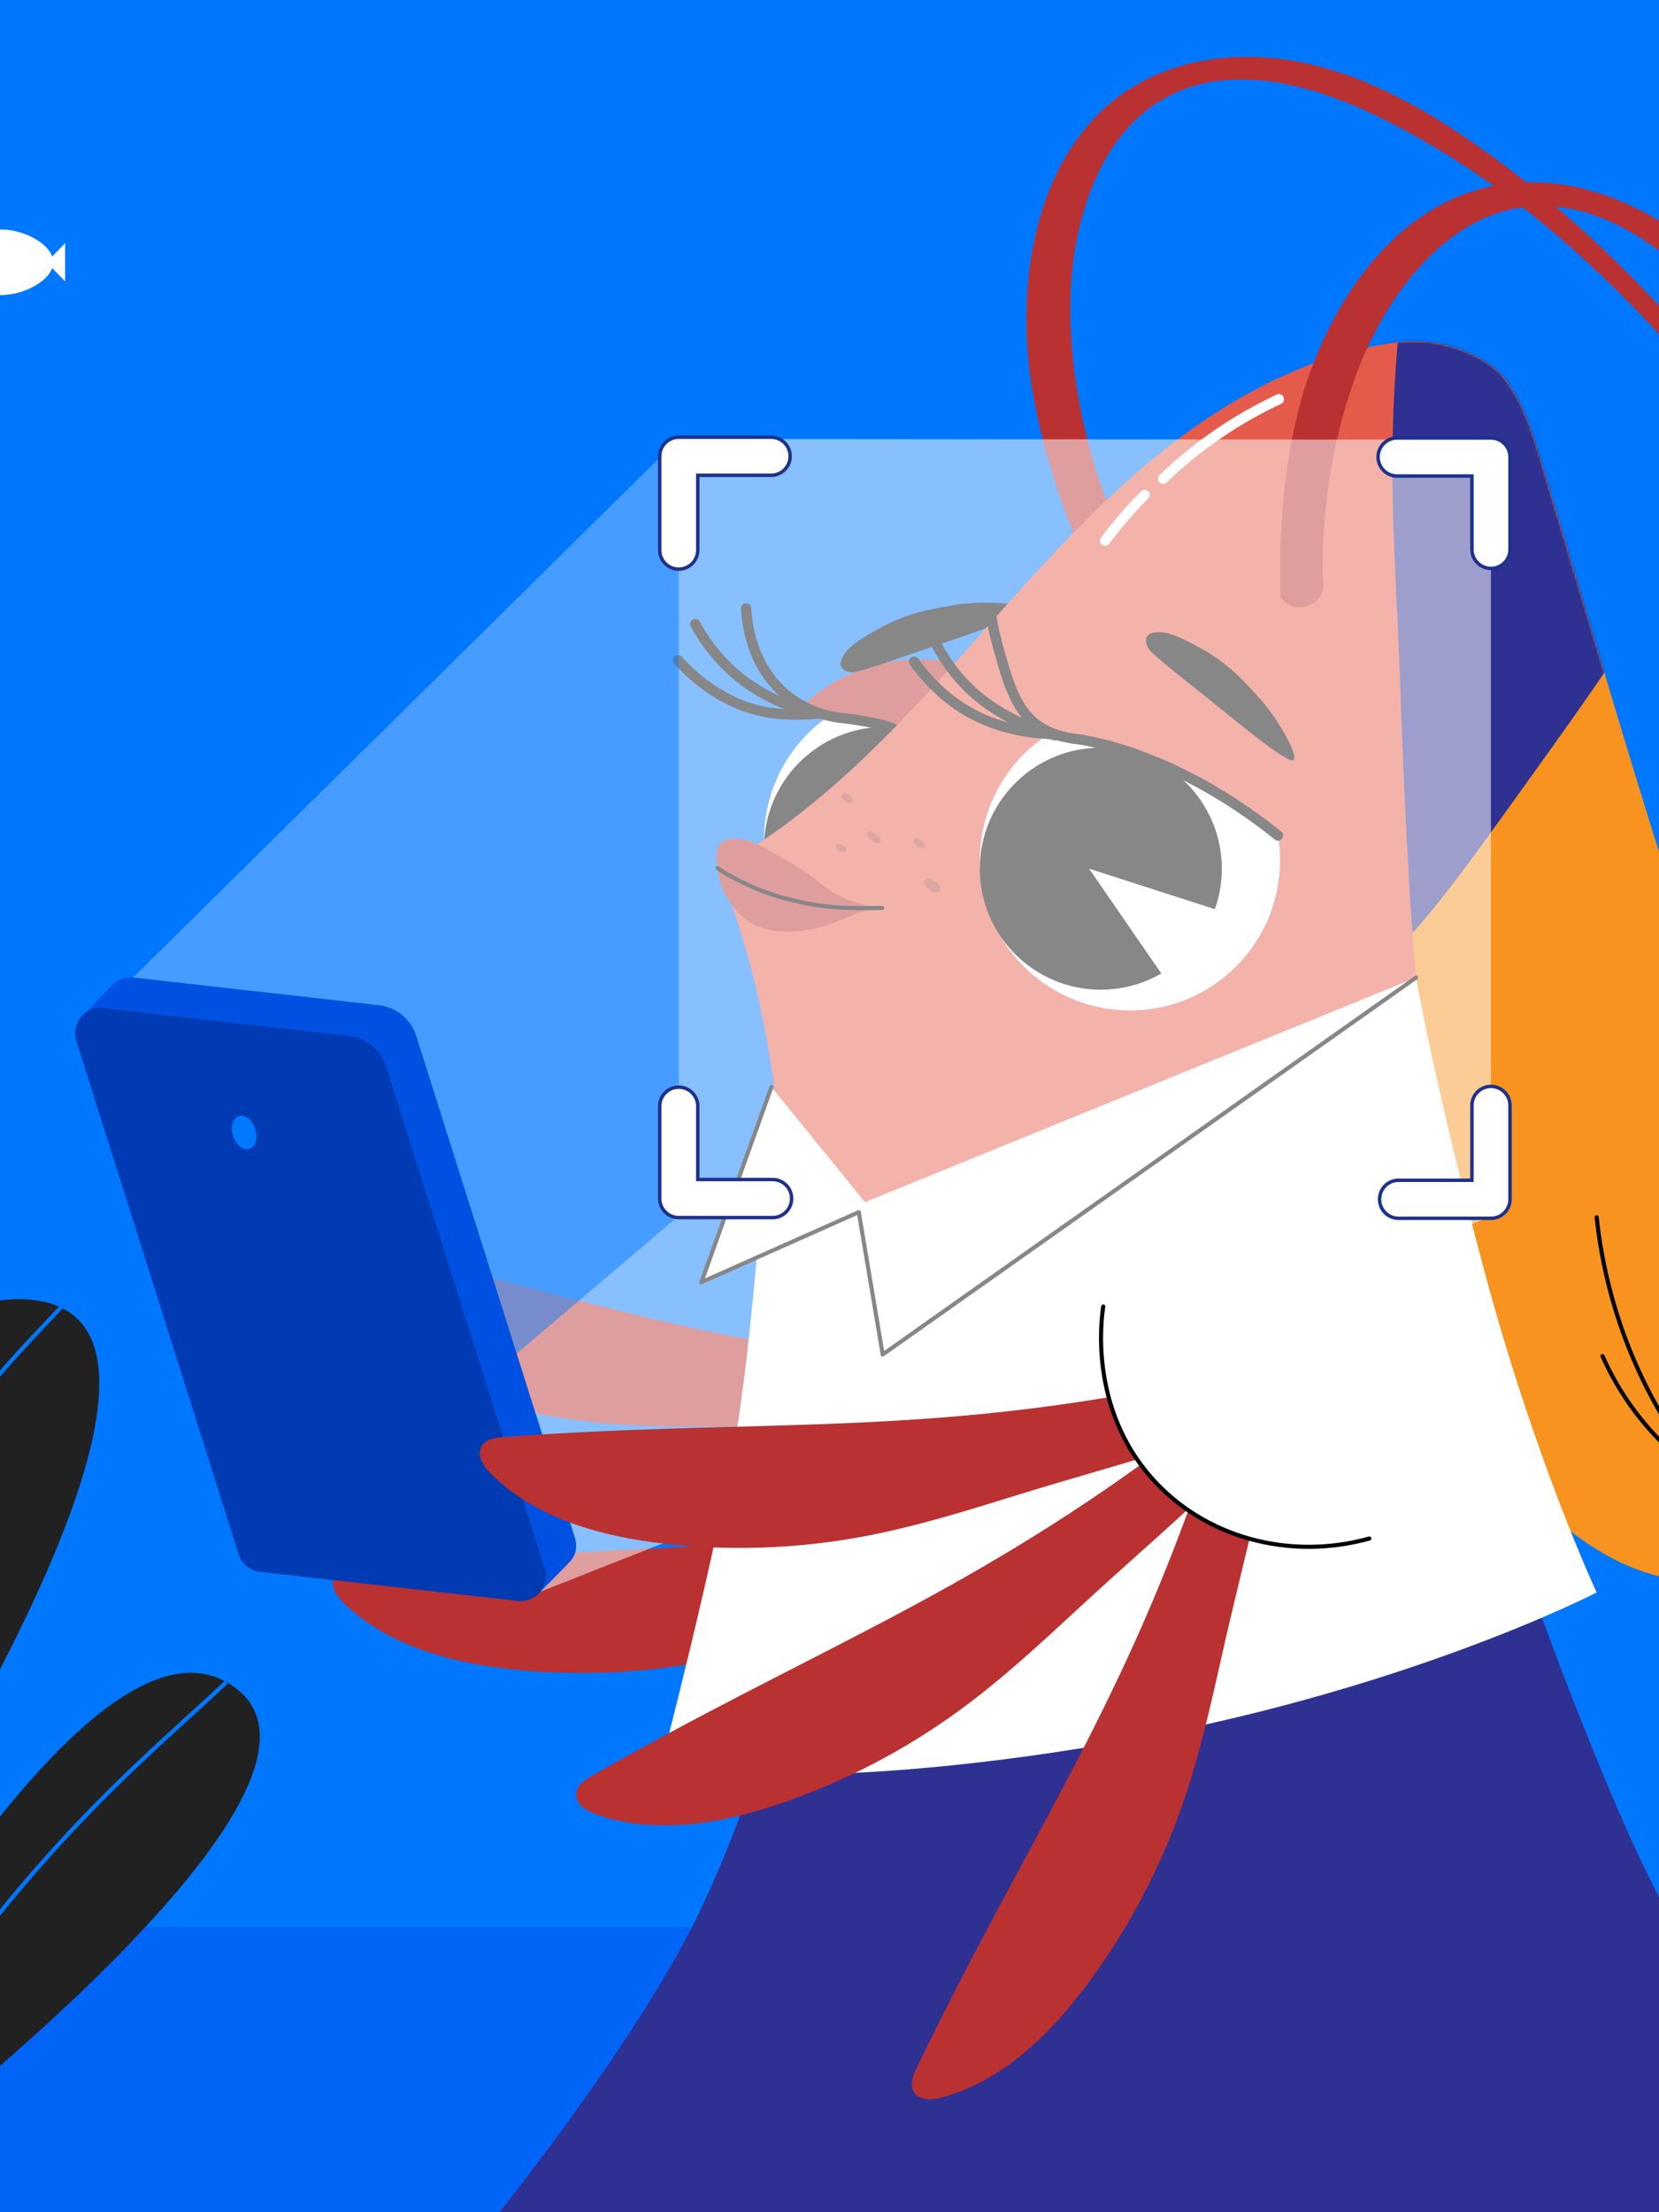 <?xml version="1.0" encoding="UTF-8"?>
<svg xmlns="http://www.w3.org/2000/svg" width="810" height="1080" viewBox="0 0 810 1080" fill="none">
  <rect x="0" y="0" width="810" height="1080" fill="#333333" stroke="none"/>
  <g clip-path="url(#clip0_4546_5552)">
    <rect width="810" height="1080" fill="#0065F7"></rect>
    <path d="M1372.48 0H-297.54V940.7H1372.48V0Z" fill="#0077FF"></path>
    <path d="M693.135 166.74C705.798 166.664 726.21 173.772 734.854 185.025C743.498 196.278 747.863 210.156 752.008 223.739C803.654 392.851 847.576 566.894 937.058 719.401C936.113 702.839 957.175 693.806 973.653 695.756C995.643 698.356 1016.02 712.125 1026.62 731.557C1037.24 750.99 1037.8 775.581 1028.1 795.478C1023.1 805.743 1015.12 815.037 1004.48 819.191C992.191 823.994 978.313 821.377 965.675 817.587C925.822 805.65 889.405 782.503 861.682 751.488C853.536 769.267 829.73 774.019 810.669 769.655C788.594 764.607 769.457 750.94 752.742 735.66C690.282 678.569 654.759 596.473 640.906 512.993C627.054 429.514 633.225 344.033 643.439 260.038C647.449 227.09 638.188 163.634 693.127 166.732L693.135 166.74Z" fill="#F7931E"></path>
    <mask id="mask0_4546_5552" style="mask-type:luminance" maskUnits="userSpaceOnUse" x="632" y="166" width="403" height="656">
      <path d="M693.135 166.74C705.798 166.664 726.21 173.772 734.854 185.025C743.498 196.278 747.863 210.156 752.008 223.739C803.654 392.851 847.576 566.894 937.058 719.401C936.113 702.839 957.175 693.806 973.653 695.756C995.643 698.356 1016.02 712.125 1026.62 731.557C1037.24 750.99 1037.8 775.581 1028.1 795.478C1023.1 805.743 1015.12 815.037 1004.48 819.191C992.191 823.994 978.313 821.377 965.675 817.587C925.822 805.65 889.405 782.503 861.682 751.488C853.536 769.267 829.73 774.019 810.669 769.655C788.594 764.607 769.457 750.94 752.742 735.66C690.282 678.569 654.759 596.473 640.906 512.993C627.054 429.514 633.225 344.033 643.439 260.038C647.449 227.09 638.188 163.634 693.127 166.732L693.135 166.74Z" fill="white"></path>
    </mask>
    <g mask="url(#mask0_4546_5552)">
      <path d="M656.304 474.482C676.252 478.526 699.289 446.414 745.356 382.173C806.17 297.367 836.577 254.965 824.091 208.957C812.56 166.47 767.473 125.883 724.184 130.222C678.759 134.772 653.552 186.95 640.56 213.845C588.551 321.511 614.18 465.931 656.304 474.482Z" fill="#2E3192"></path>
    </g>
    <path d="M543.169 251.951C528.48 216.698 519.566 170.193 523.466 132.206C526.876 99.021 539.944 63.659 569.203 47.628C600.589 30.433 639.843 40.909 672.048 56.517C732.854 85.987 784.441 132.037 828 183.691C871.559 235.346 907.664 292.783 943.617 350.001C971.771 394.818 979.849 409.633 1028.09 484.444C1072.78 553.767 1175.41 560.74 1175.41 560.74C1103.92 543.882 1066.27 527.159 1031.14 474.955C983.175 403.665 943.01 327.327 894.512 256.4C846.015 185.473 789.675 118.471 719.035 69.56C694.14 52.322 667.11 37.245 637.513 30.846C607.917 24.447 575.323 27.537 550.125 44.328C509.486 71.409 497.449 126.566 502.016 175.191C504.759 204.475 515.421 240.876 527.265 267.805L543.177 251.976L543.169 251.951Z" fill="#BA3131"></path>
    <path d="M497.956 1159.27C465.379 1159.33 435.487 1142.03 412.179 1121.01C396.647 1107 382.524 1089.77 380.895 1069.77H499.315L497.947 1159.26L497.956 1159.27Z" fill="#E55B4B"></path>
    <path d="M446.318 483.16C486.8 483.16 519.617 450.343 519.617 409.861C519.617 369.379 486.8 336.562 446.318 336.562C405.836 336.562 373.019 369.379 373.019 409.861C373.019 450.343 405.836 483.16 446.318 483.16Z" fill="white"></path>
    <path d="M432.093 473.031C464.724 473.031 491.177 446.578 491.177 413.947C491.177 381.316 464.724 354.864 432.093 354.864C399.462 354.864 373.01 381.316 373.01 413.947C373.01 446.578 399.462 473.031 432.093 473.031Z" fill="black"></path>
    <path d="M507.266 440.015L426.36 413.947L466.813 472.591L507.266 440.015Z" fill="white"></path>
    <mask id="mask1_4546_5552" style="mask-type:luminance" maskUnits="userSpaceOnUse" x="349" y="296" width="219" height="139">
      <path d="M543.262 434.038C510.213 376.229 432.381 342.986 373.711 349.84C315.041 356.704 379.637 296.126 379.637 296.126L541.819 304.525L567.718 427.031L543.254 434.038H543.262Z" fill="white"></path>
    </mask>
    <g mask="url(#mask1_4546_5552)">
      <path d="M523.931 437.465C542.3 395.907 523.509 347.317 481.942 328.947C440.383 310.578 391.793 329.37 373.424 370.936C373.424 370.936 391.675 364.622 442.899 384.578C494.123 404.534 523.931 437.474 523.931 437.474V437.465Z" fill="#BA3131"></path>
    </g>
    <path d="M330.995 322.237C335.824 327.673 343.438 334.882 354.362 340.758C373.364 350.972 391.429 348.845 400.074 348.381" stroke="black" stroke-width="5" stroke-linecap="round" stroke-linejoin="round"></path>
    <path d="M339.454 304.652C342.898 311.051 348.639 319.831 357.908 328.07C374.04 342.395 391.556 346.835 400.065 348.38" stroke="black" stroke-width="5" stroke-linecap="round" stroke-linejoin="round"></path>
    <path d="M364.28 297.013C366.568 333.017 390.407 348.878 412.44 350.66C412.44 350.66 429.83 352.762 436.288 355.75" stroke="black" stroke-width="5" stroke-linecap="round" stroke-linejoin="round"></path>
    <path d="M430.675 306.037C443.506 299.123 454.59 297.283 467.16 295.189C478.143 293.366 501.594 294.084 499.821 298.043C498.048 302.01 461.732 313.381 447.187 318.463C436.255 322.279 419.718 328.045 416.535 328.154C412.306 328.306 408.212 325.867 411.85 320.025C414.332 316.024 417.852 312.951 430.683 306.037H430.675Z" fill="black"></path>
    <path d="M496.402 765.434C468.063 774.838 452.26 779.253 423.921 788.657C399.533 796.753 375.078 804.865 349.905 810.04C318.164 816.565 285.444 818.338 253.188 815.282C222.418 812.37 190.517 804.257 168.147 782.925C164.466 779.414 160.861 774.138 163.225 769.638C165.175 765.941 170.012 765.113 174.174 764.733C295.633 753.59 372.545 760.344 491.852 735.01L496.393 765.426L496.402 765.434Z" fill="#BA3131"></path>
    <path d="M442.983 696.077C413.124 696.465 396.731 695.891 366.872 696.28C341.176 696.617 315.412 696.947 289.85 694.262C257.62 690.877 225.904 682.663 196.08 669.992C167.631 657.904 139.681 640.522 124.815 613.424C122.367 608.967 120.527 602.847 124.148 599.276C127.128 596.338 131.991 597.022 136.068 597.917C255.206 624.053 326.462 653.759 447.845 665.721L442.974 696.086L442.983 696.077Z" fill="#BA3131"></path>
    <path d="M682.896 166.968C635.783 173.097 592.899 198.127 556.853 229.074C520.807 260.021 490.543 296.996 458.549 332.113C426.555 367.231 392.062 401.124 350.293 423.756C383.562 503.007 384.777 593.857 386.82 678.586C387.892 723.234 387.369 767.924 385.233 812.539C384.178 834.681 381.797 856.925 382.43 879.11C382.962 897.673 384.862 920.415 399.744 933.559C413.285 945.529 433.317 947.564 450.462 949.969C472.14 953.008 494.021 954.756 515.919 954.722C553.046 954.663 589.64 948.577 625.357 938.691C668.722 926.696 712.703 908.065 744.047 874.703C769.339 847.783 720.267 654.679 710.399 602.256C695.415 522.617 689.421 498.018 683.444 328.973C681.545 275.25 676.927 229.606 682.474 166.757" fill="#E55B4B"></path>
    <path d="M494.376 1159.27C474.369 1132.44 469.963 1081.09 476.918 1060.44" stroke="black" stroke-width="2" stroke-linecap="round" stroke-linejoin="round"></path>
    <path d="M741.734 759.001C741.734 759.001 773.23 849.167 800.919 907.778C828.608 966.389 912.594 1107.67 912.594 1107.67C912.594 1107.67 798.564 1138.61 593.321 1138.61C388.078 1138.61 236.583 1089.04 236.583 1089.04C236.583 1089.04 311.511 997.403 342.467 931.415C373.414 865.426 386.448 803.523 386.448 803.523L741.743 759.001H741.734Z" fill="#2E3192"></path>
    <path d="M691.38 477.26L422.275 588.505L375.576 531.489C375.576 531.489 369.422 637.593 360.009 696.373C350.597 755.152 322.359 863.248 322.359 863.248C322.359 863.248 397.651 875.919 540.999 851.303C684.348 826.687 779.553 777.455 779.553 777.455C779.553 777.455 749.509 713.02 724.893 621.073C700.277 529.126 691.371 477.251 691.371 477.251L691.38 477.26Z" fill="white"></path>
    <path d="M691.38 477.26L422.275 586.876L376.665 530.679L342.459 625.969L419.295 591.763L430.97 661.264L691.38 477.26Z" fill="white"></path>
    <path d="M551.687 493.299C592.169 493.299 624.986 460.482 624.986 420C624.986 379.518 592.169 346.701 551.687 346.701C511.205 346.701 478.388 379.518 478.388 420C478.388 460.482 511.205 493.299 551.687 493.299Z" fill="white"></path>
    <mask id="mask2_4546_5552" style="mask-type:luminance" maskUnits="userSpaceOnUse" x="443" y="275" width="244" height="179">
      <path d="M664.391 453.404C645.178 412.436 551.61 345.071 471.321 359.794C391.041 374.516 509.14 275.824 509.14 275.824L612.635 285.059L686.222 396.895L664.4 453.412L664.391 453.404Z" fill="white"></path>
    </mask>
    <g mask="url(#mask2_4546_5552)">
      <path d="M652.287 457.76C673.948 408.764 651.789 351.487 602.793 329.826C553.798 308.164 496.521 330.324 474.859 379.319C474.859 379.319 496.377 371.874 556.761 395.401C617.153 418.928 652.287 457.751 652.287 457.751V457.76Z" fill="#E55B4B"></path>
    </g>
    <path d="M537.471 483.169C570.102 483.169 596.555 456.717 596.555 424.086C596.555 391.455 570.102 365.002 537.471 365.002C504.84 365.002 478.388 391.455 478.388 424.086C478.388 456.717 504.84 483.169 537.471 483.169Z" fill="black"></path>
    <path d="M612.636 450.145L531.73 424.085L572.183 482.73L612.636 450.145Z" fill="white"></path>
    <path d="M446.317 323.005C450.488 328.956 457.224 337.001 467.405 344.084C485.107 356.409 504.185 357.844 512.813 358.376" stroke="black" stroke-width="5" stroke-linecap="round" stroke-linejoin="round"></path>
    <path d="M454.717 309.397C457.638 316.057 462.66 325.259 471.254 334.207C486.196 349.774 506.65 356.797 515.007 359.017" stroke="black" stroke-width="5" stroke-linecap="round" stroke-linejoin="round"></path>
    <path d="M483.638 297.013C483.992 304.273 486.727 314.192 490.239 326.086C496.629 347.764 504.463 357.641 524.453 360.672C524.453 360.672 570.098 364.605 624.006 407.937" stroke="black" stroke-width="5" stroke-linecap="round" stroke-linejoin="round"></path>
    <path d="M350.292 423.757C350.968 434.157 358.515 446.507 367.834 451.175C377.154 455.844 388.12 455.362 398.309 453.184C410.693 450.542 418.037 444 430.691 443.274C430.691 443.274 413.411 441.231 404.201 434.039C388.483 421.764 386.744 421.68 373.853 414.251C369.151 411.533 360.794 407.819 354.387 410.106C347.971 412.394 350.073 421.705 350.284 423.757" fill="#BA3131"></path>
    <path d="M430.692 443.274C410.44 443.552 400.285 443.274 381.012 437.922C368.915 434.562 355.139 427.42 350.293 423.756" stroke="black" stroke-width="2" stroke-linecap="round" stroke-linejoin="round"></path>
    <path d="M645.837 282.316C644.833 244.134 653.283 197.545 670.614 163.516C685.75 133.785 710.686 105.513 743.752 101.098C779.225 96.362 812.071 120.286 836.485 146.447C882.585 195.848 914.114 257.388 936.139 321.275C958.163 385.161 971.146 451.741 984.062 518.067C994.175 570.018 996.37 586.749 1014.41 673.91C1031.12 754.68 1124.35 798.171 1124.35 798.171C1063.73 756.68 1034.64 727.523 1020.68 666.169C1001.62 582.385 991.66 496.701 971.982 413.061C952.296 329.421 923.89 246.625 875.62 175.537C858.61 150.491 838.831 126.685 813.531 110.046C788.232 93.416 756.71 84.544 727.156 91.129C679.486 101.748 648.387 148.861 635.125 195.865C627.139 224.17 623.965 261.972 625.307 291.357C625.307 291.357 628.81 298.921 638.493 295.755C648.176 292.59 645.854 282.325 645.854 282.325L645.837 282.316Z" fill="#BA3131"></path>
    <path d="M779.562 594.245C781.773 615.105 788.147 649.572 808.88 686.555C825.586 716.363 845.5 736.876 859.918 749.539" stroke="black" stroke-width="2" stroke-linecap="round" stroke-linejoin="round"></path>
    <path d="M782.415 662.049C785.961 670.018 791.093 679.591 798.589 689.51C810.399 705.127 823.349 715.375 832.913 721.723" stroke="black" stroke-width="2" stroke-linecap="round" stroke-linejoin="round"></path>
    <path d="M376.665 530.679L342.459 625.969L419.295 591.763L430.97 661.264L691.38 477.26" stroke="black" stroke-width="2" stroke-linecap="round" stroke-linejoin="round"></path>
    <path d="M458.663 435.155C459.574 434.051 458.765 431.879 456.855 430.303C454.945 428.728 452.659 428.346 451.748 429.45C450.837 430.554 451.647 432.726 453.556 434.302C455.466 435.877 457.753 436.259 458.663 435.155Z" fill="#B4433C"></path>
    <path d="M451.13 413.586C451.759 412.823 451.163 411.294 449.8 410.169C448.437 409.045 446.823 408.752 446.194 409.514C445.565 410.276 446.16 411.806 447.523 412.93C448.886 414.055 450.501 414.348 451.13 413.586Z" fill="#B4433C"></path>
    <path d="M413.131 415.384C413.571 414.62 412.835 413.371 411.487 412.592C410.138 411.814 408.688 411.801 408.247 412.564C407.806 413.327 408.542 414.577 409.891 415.356C411.24 416.134 412.69 416.147 413.131 415.384Z" fill="#B4433C"></path>
    <path d="M416.201 391.732C416.83 390.97 416.235 389.44 414.872 388.316C413.509 387.191 411.894 386.898 411.265 387.66C410.636 388.423 411.231 389.953 412.594 391.077C413.957 392.201 415.572 392.495 416.201 391.732Z" fill="#B4433C"></path>
    <path d="M429.788 411.339C430.473 410.508 429.65 408.697 427.949 407.294C426.248 405.89 424.313 405.426 423.628 406.257C422.942 407.088 423.766 408.899 425.467 410.302C427.168 411.705 429.103 412.17 429.788 411.339Z" fill="#B4433C"></path>
    <path d="M558.812 241.661C550.986 249.503 544.646 257.134 539.564 263.947" stroke="white" stroke-width="5" stroke-linecap="round" stroke-linejoin="round"></path>
    <path d="M624.437 194.885C616.029 198.836 606.988 203.732 597.727 209.836C586.061 217.509 576.184 225.681 567.86 233.7" stroke="white" stroke-width="5" stroke-linecap="round" stroke-linejoin="round"></path>
    <path d="M587.251 317.037C599.964 324.17 607.461 332.544 615.953 342.033C623.373 350.322 635.335 370.515 631.038 371.14C626.742 371.764 597.685 347.191 585.605 337.635C576.522 330.451 562.796 319.578 560.998 316.944C558.609 313.449 558.474 308.696 565.353 308.629C570.064 308.587 574.547 309.904 587.251 317.037Z" fill="black"></path>
    <g style="mix-blend-mode:overlay" opacity="0.53">
      <path d="M65.064 477.209L331.392 214.292L727.957 214.655V593.941L263.774 777.092L65.064 477.209Z" fill="white"></path>
    </g>
    <g style="mix-blend-mode:multiply" opacity="0.47">
      <path d="M331.392 214.292V593.586L126.858 767.367L46.308 495.696L331.392 214.292Z" fill="#0077FF"></path>
    </g>
    <path d="M263.773 777.092L141.597 752.366C136.776 751.826 132.733 748.492 131.272 743.874L38.903 497.36C38.903 497.36 51.811 484.275 54.554 481.211C57.061 478.408 60.852 476.728 65.064 477.209L185.021 490.741C193.513 491.695 200.646 497.562 203.221 505.717L280.673 750.695C282.016 754.933 281.138 759.322 278.453 762.193C274.097 766.835 263.773 777.101 263.773 777.101V777.092Z" fill="#0050E1"></path>
    <path d="M252.859 781.574L126.858 767.359C122.038 766.818 117.994 763.484 116.534 758.866L37.249 508.097C34.573 499.63 41.495 491.205 50.325 492.202L170.282 505.734C178.774 506.688 185.908 512.554 188.482 520.709L265.935 765.687C268.611 774.154 261.689 782.579 252.859 781.583V781.574Z" fill="#003BB3"></path>
    <path d="M121.794 560.871C124.799 559.907 126.086 555.541 124.668 551.12C123.25 546.698 119.664 543.895 116.659 544.858C113.653 545.822 112.366 550.188 113.784 554.61C115.202 559.032 118.788 561.835 121.794 560.871Z" fill="#0077FF"></path>
    <path d="M331.393 277.859C326.269 277.859 322.099 273.689 322.099 268.565V222.743C322.099 217.619 326.269 213.449 331.393 213.449H376.497C381.621 213.449 385.791 217.619 385.791 222.743C385.791 227.867 381.621 232.037 376.497 232.037H340.687V268.565C340.687 273.689 336.517 277.859 331.393 277.859Z" fill="white"></path>
    <path d="M376.497 214.293C381.166 214.293 384.947 218.075 384.947 222.743C384.947 227.411 381.166 231.193 376.497 231.193H339.844V268.565C339.844 273.233 336.062 277.015 331.393 277.015C326.725 277.015 322.943 273.233 322.943 268.565V222.743C322.943 218.075 326.725 214.293 331.393 214.293H376.497ZM376.497 212.604H331.393C325.805 212.604 321.255 217.155 321.255 222.743V268.565C321.255 274.153 325.805 278.703 331.393 278.703C336.982 278.703 341.532 274.153 341.532 268.565V232.881H376.497C382.086 232.881 386.636 228.331 386.636 222.743C386.636 217.155 382.086 212.604 376.497 212.604Z" fill="#1D318D"></path>
    <path d="M727.958 277.504C722.833 277.504 718.663 273.334 718.663 268.21V232.4H682.136C677.012 232.4 672.842 228.23 672.842 223.106C672.842 217.982 677.012 213.812 682.136 213.812H727.958C733.082 213.812 737.252 217.982 737.252 223.106V268.21C737.252 273.334 733.082 277.504 727.958 277.504Z" fill="white"></path>
    <path d="M727.958 214.656C732.626 214.656 736.408 218.438 736.408 223.106V268.21C736.408 272.878 732.626 276.66 727.958 276.66C723.29 276.66 719.508 272.878 719.508 268.21V231.556H682.136C677.468 231.556 673.686 227.774 673.686 223.106C673.686 218.438 677.468 214.656 682.136 214.656H727.958ZM727.958 212.967H682.136C676.548 212.967 671.998 217.517 671.998 223.106C671.998 228.694 676.548 233.244 682.136 233.244H717.819V268.21C717.819 273.798 722.37 278.348 727.958 278.348C733.546 278.348 738.096 273.798 738.096 268.21V223.106C738.096 217.517 733.546 212.967 727.958 212.967Z" fill="#1D318D"></path>
    <path d="M682.854 594.786C677.73 594.786 673.56 590.615 673.56 585.491C673.56 580.367 677.73 576.197 682.854 576.197H718.663V539.67C718.663 534.546 722.834 530.375 727.958 530.375C733.082 530.375 737.252 534.546 737.252 539.67V585.491C737.252 590.615 733.082 594.786 727.958 594.786H682.854Z" fill="white"></path>
    <path d="M727.958 531.22C732.626 531.22 736.408 535.001 736.408 539.67V585.491C736.408 590.159 732.626 593.941 727.958 593.941H682.854C678.186 593.941 674.404 590.159 674.404 585.491C674.404 580.823 678.186 577.041 682.854 577.041H719.508V539.67C719.508 535.001 723.29 531.22 727.958 531.22ZM727.958 529.531C722.37 529.531 717.82 534.081 717.82 539.67V575.353H682.854C677.266 575.353 672.716 579.903 672.716 585.491C672.716 591.08 677.266 595.63 682.854 595.63H727.958C733.547 595.63 738.097 591.08 738.097 585.491V539.67C738.097 534.081 733.547 529.531 727.958 529.531Z" fill="#1D318D"></path>
    <path d="M331.393 594.431C326.269 594.431 322.099 590.261 322.099 585.137V540.033C322.099 534.908 326.269 530.738 331.393 530.738C336.517 530.738 340.687 534.908 340.687 540.033V575.842H377.214C382.339 575.842 386.509 580.012 386.509 585.137C386.509 590.261 382.339 594.431 377.214 594.431H331.393Z" fill="white"></path>
    <path d="M331.393 531.582C336.062 531.582 339.844 535.364 339.844 540.032V576.686H377.215C381.883 576.686 385.665 580.468 385.665 585.137C385.665 589.805 381.883 593.587 377.215 593.587H331.393C326.725 593.587 322.943 589.805 322.943 585.137V540.032C322.943 535.364 326.725 531.582 331.393 531.582ZM331.393 529.894C325.805 529.894 321.255 534.444 321.255 540.032V585.137C321.255 590.725 325.805 595.275 331.393 595.275H377.215C382.803 595.275 387.353 590.725 387.353 585.137C387.353 579.548 382.803 574.998 377.215 574.998H341.532V540.032C341.532 534.444 336.982 529.894 331.393 529.894Z" fill="#1D318D"></path>
    <path d="M-203.77 1099.38C-203.77 1099.38 -128.799 624.17 13.587 634.402C155.973 644.633 -183.535 1102.91 -183.535 1102.91L-203.77 1099.38Z" fill="#212121"></path>
    <path d="M36.887 630.13C14.348 658.672 -110.243 758.63 -175.075 1043.53" stroke="#0077FF" stroke-width="2" stroke-miterlimit="10"></path>
    <path d="M-125.691 1091.38C-125.691 1091.38 29.29 776.104 110.288 821.031C200.192 870.896 -105.06 1092.78 -105.06 1092.78L-125.691 1091.38Z" fill="#212121"></path>
    <path d="M110.473 821.233C73.33 856.689 5.796 908.183 -70.753 1035.39" stroke="#0077FF" stroke-width="2" stroke-miterlimit="10"></path>
    <path d="M25.988 128.044C25.988 136.494 11.958 144.294 -0.156 144.066C-16.237 143.762 -25.473 129.378 -26.3 128.044C-25.473 126.71 -16.237 112.317 -0.156 112.021C11.958 111.794 25.988 119.594 25.988 128.044Z" fill="white"></path>
    <path d="M31.796 118.665V137.422L22.78 128.044L31.796 118.665Z" fill="white"></path>
    <path d="M614.138 733.482C607.612 762.614 603.256 778.434 596.731 807.575C591.117 832.647 585.478 857.794 576.952 882.039C566.206 912.606 550.876 941.57 531.654 967.655C513.31 992.541 489.944 1015.7 460.136 1023.9C455.231 1025.25 448.849 1025.62 446.216 1021.28C444.046 1017.71 445.836 1013.13 447.651 1009.36C500.631 899.496 546.013 837.045 585.723 721.723L614.138 733.49V733.482Z" fill="#BA3131"></path>
    <path d="M582.894 734.123C560.988 754.409 548.427 764.961 526.512 785.246C507.654 802.704 488.744 820.212 467.969 835.331C441.766 854.401 412.718 869.545 382.083 880.114C352.858 890.193 320.467 896.001 291.276 885.838C286.473 884.166 281.011 880.857 281.298 875.775C281.543 871.605 285.612 868.853 289.242 866.776C395.21 806.384 468.02 780.713 566.171 708.3L582.894 734.115V734.123Z" fill="#BA3131"></path>
    <path d="M568.274 708.486C539.758 717.333 523.871 721.444 495.355 730.291C470.815 737.905 446.199 745.545 420.933 750.222C389.065 756.123 356.328 757.262 324.132 753.582C293.421 750.07 261.688 741.341 239.74 719.579C236.127 715.999 232.624 710.656 235.08 706.198C237.098 702.535 241.96 701.809 246.13 701.505C367.784 692.726 444.544 700.982 564.332 677.986L568.282 708.486H568.274Z" fill="#BA3131"></path>
    <path d="M668.57 751.1C629.409 761.981 588.053 750.576 562.373 721.672C531.806 687.255 537.698 644.059 538.661 637.829" fill="white"></path>
    <path d="M668.57 751.1C629.409 761.981 588.053 750.576 562.373 721.672C531.806 687.255 537.698 644.059 538.661 637.829" stroke="black" stroke-width="2" stroke-linecap="round" stroke-linejoin="round"></path>
  </g>
  <defs>
    <clipPath id="clip0_4546_5552">
      <rect width="810" height="1080" fill="white"></rect>
    </clipPath>
  </defs>
</svg>
